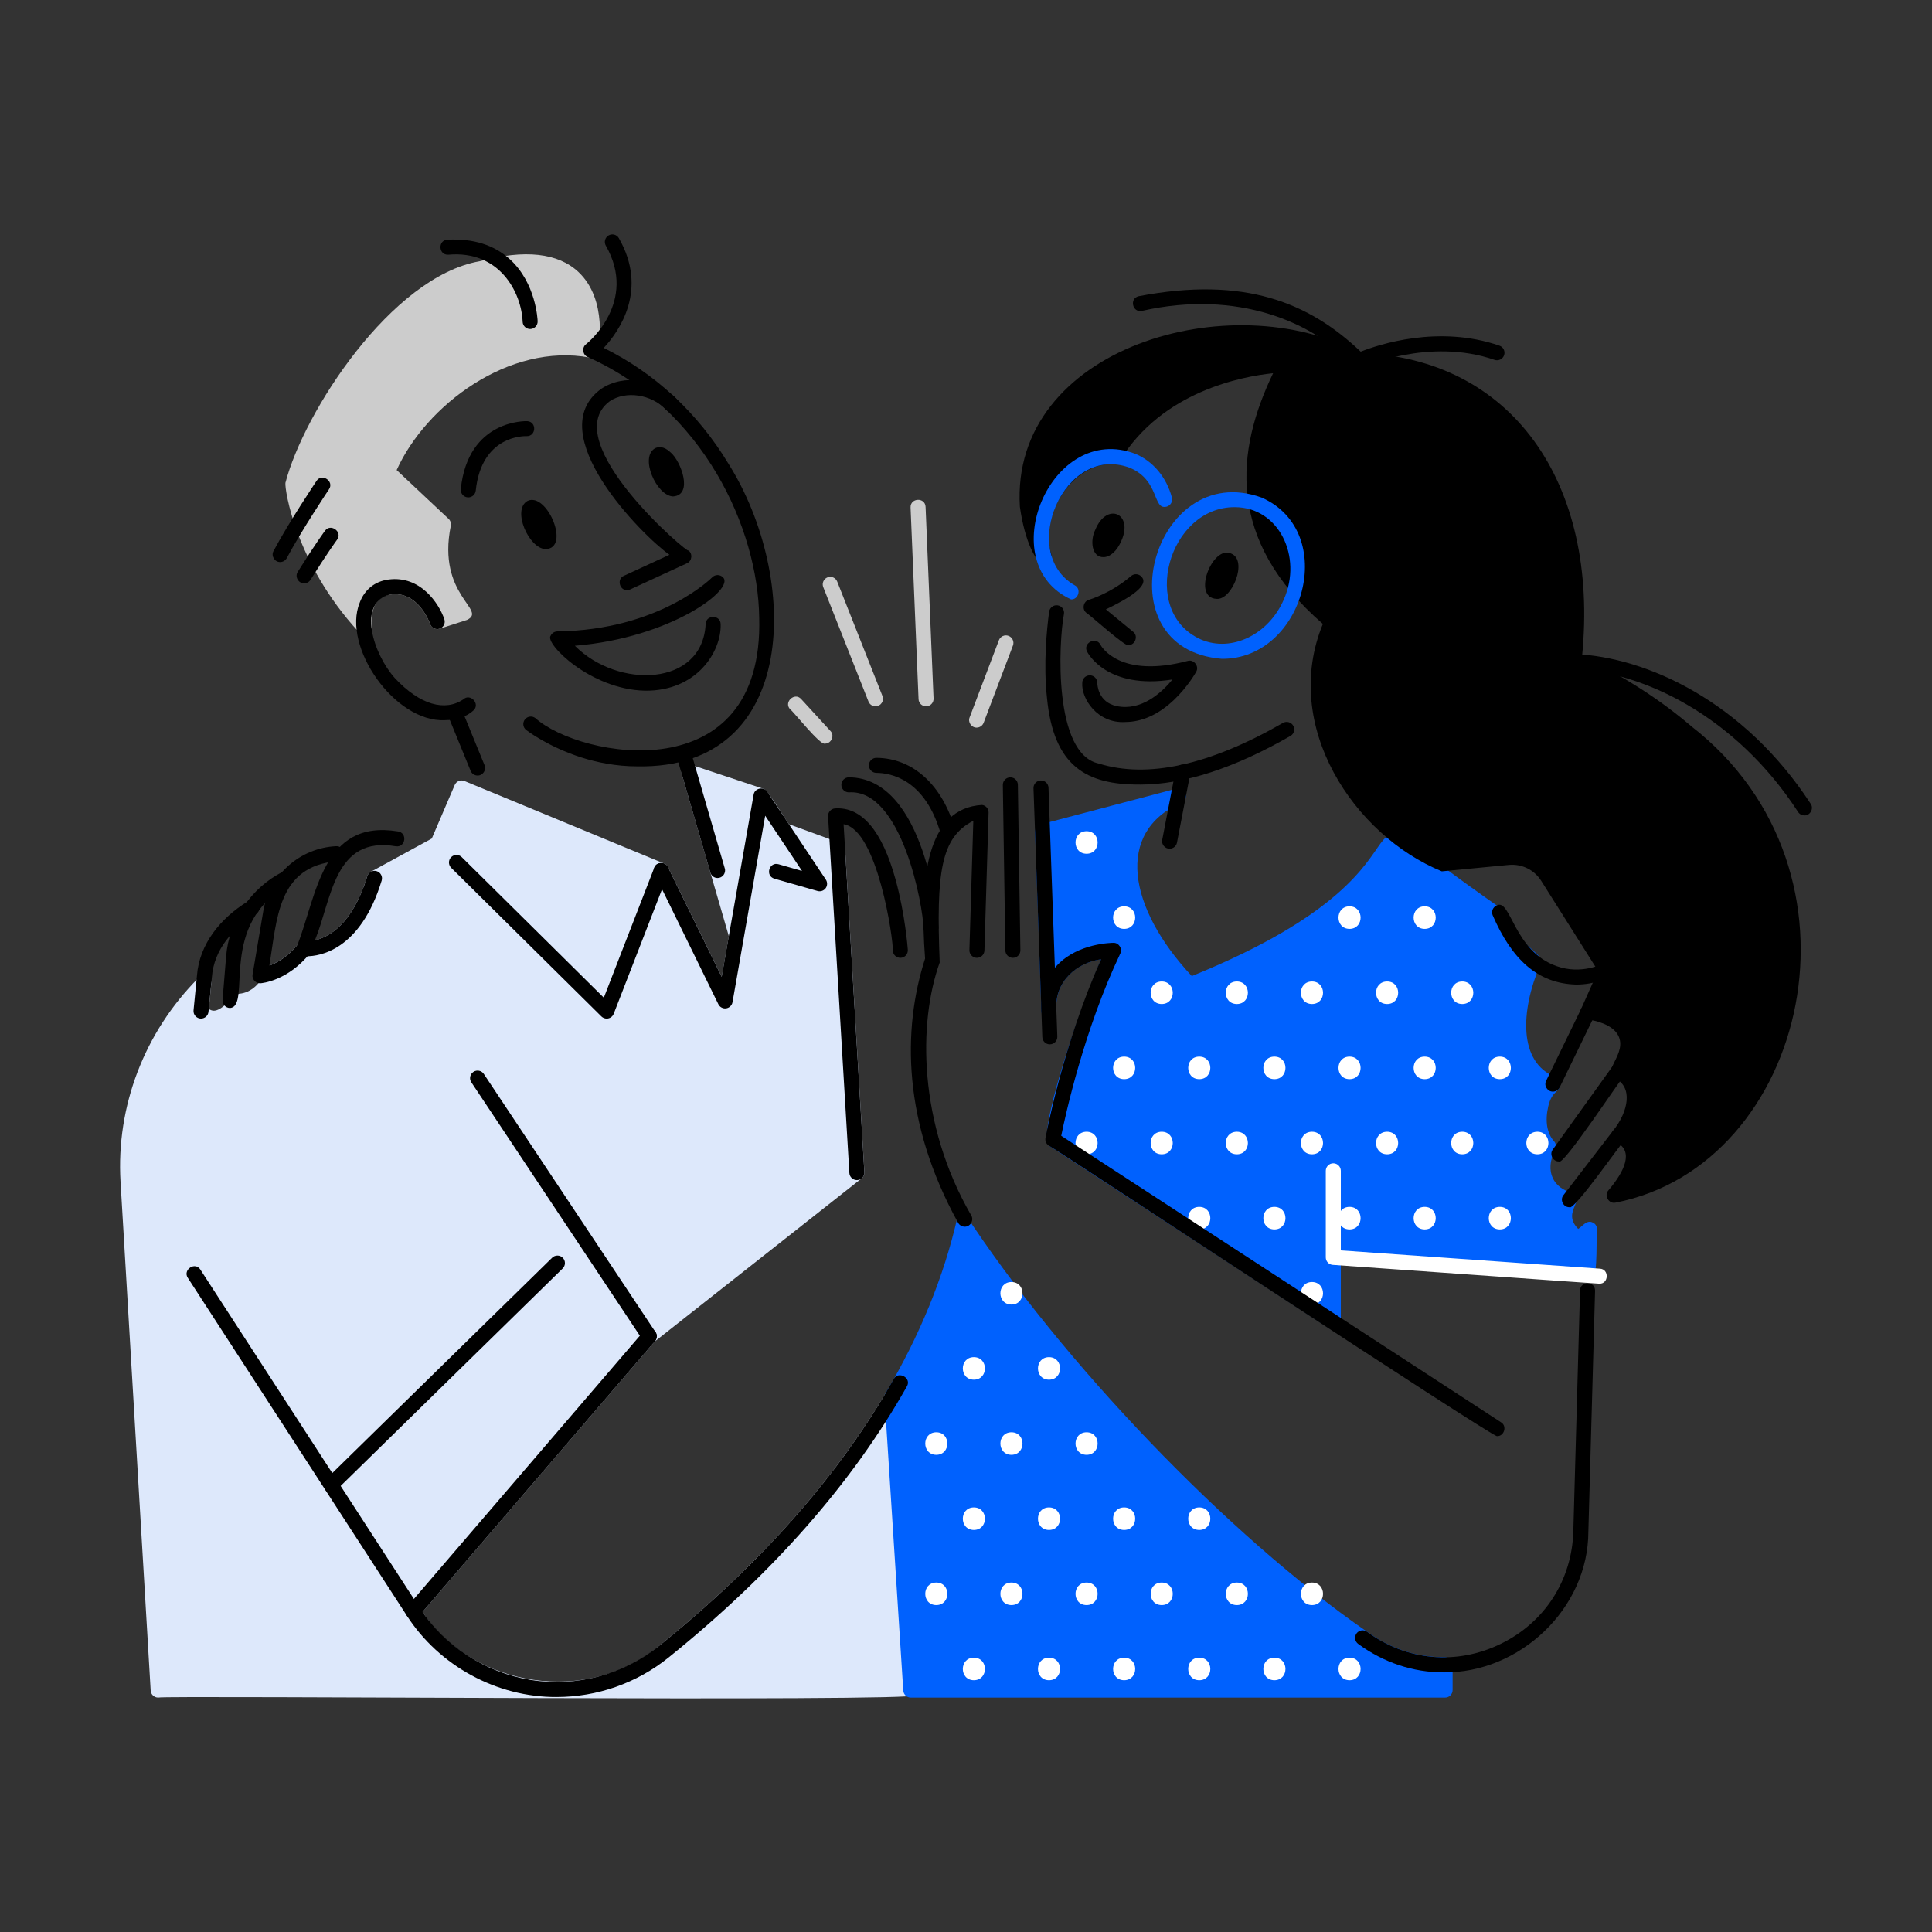 <?xml version="1.0" encoding="UTF-8"?>
<svg xmlns="http://www.w3.org/2000/svg" version="1.1" viewBox="0 0 900 900">
  <rect x="0" y="0" width="900" height="900" fill="#333333" stroke="none"/>
  <defs>
    <style>
      .cls-1 {
        fill: none;
        stroke: #000;
        stroke-linecap: round;
        stroke-linejoin: round;
        stroke-width: 7px;
      }

      .cls-2 {
        fill: #dde8fb;
      }

      .cls-3 {
        fill: #ccc;
      }

      .cls-4 {
        fill: #fff;
      }

      .cls-5 {
        fill: #0061fe;
      }
    </style>
  </defs>
  <!-- Generator: Adobe Illustrator 28.7.1, SVG Export Plug-In . SVG Version: 1.2.0 Build 142)  -->
  <g>
    <g id="Layer_1">
      <g>
        <path class="cls-2" d="M419.02,650.62c-.13-3.32-4.87-4.51-6.5-1.56-24.71,41.59-60.2,81.18-105.49,117.66-32.8,27.6-86.48,19.84-110.21-15.8l108.07-125.9,96.45-76.04c.9-.71,1.4-1.81,1.33-2.96l-8.97-150.25c-.08-1.39-.98-2.6-2.29-3.08l-23.88-8.73c-1-1.07-10.35-16.79-11.89-16.5,0,0-33.57-11.16-33.57-11.16-2.56-.94-5.31,1.69-4.47,4.3,0,0,21.92,75.52,21.92,75.52l-3.32,18.93-25.03-51.09c-.38-.77-1.02-1.37-1.81-1.69l-92.99-38.44c-1.77-.73-3.8.1-4.55,1.86l-10.68,24.93s-28.38,15.49-28.38,15.49c-.8.44-1.4,1.18-1.67,2.05-9.75,32.02-28.21,30.36-28.96,30.28-1.22-.16-2.43.33-3.2,1.3-4.29,5.42-9.09,8.23-12.36,9.62-.79.34-1.43.96-1.8,1.74-3.45,7.41-7.96,11.39-13.4,11.83-.9.07-1.74.49-2.34,1.17-6.44,6.85-9.21,7.71-11.76,5.89l1.14-11.61c.14-1.47-.65-2.88-1.99-3.51-1.34-.63-2.93-.35-3.97.69-25.17,25.24-38.4,59.84-36.3,94.93,0,0,14.04,237.01,14.04,237.01.11,1.85,1.64,3.29,3.49,3.29,2.55-1.09,351.4,2.1,353.13-1.1.67-.71,1.01-1.66.95-2.62,0,0-8.74-136.45-8.74-136.45Z"/>
        <g>
          <path class="cls-5" d="M673.13,771.98c-12.98.16-25.53-3.93-36.3-11.84-64.71-44.79-142.28-125.7-187.93-195.67-1.44.21-2.59,1.28-2.91,2.69-6.3,27.53-17.53,55.03-33.37,81.73-.42.63-.64,1.39-.59,2.18,0,0,8.75,136.45,8.75,136.45.12,1.84,1.65,3.28,3.49,3.28h248.91c1.93,0,3.5-1.57,3.5-3.5v-11.81c.03-1.92-1.64-3.52-3.54-3.5Z"/>
          <path class="cls-5" d="M741.91,569.49c-2.71-1.39-4.82,1.82-6.72,2.98-8.12-8.22,4.49-13.57-3.29-17-7.55-1.87-12.85-9.35-7.4-20.05.58-1.27.35-2.76-.58-3.79-3.31-3.69-4.24-9.3-2.69-16.25,1.94-8.09,5.73-6.19,5.59-11.05-.25-1.28-1.2-2.32-2.45-2.69-16.89-6.8-16.26-30.35-6.8-52.51.52-1.29.23-2.76-.74-3.76-6.8-6.91-9.71-7.13-15.01-19.7-.26-.61-.68-1.14-1.22-1.52-97.83-68.06-6.89-25.61-145.41,30.54-29.76-31.83-35.77-67.01-5.01-80.66,1.73-.67,2.64-2.58,2.07-4.34-.57-1.77-2.43-2.78-4.22-2.31l-63.24,16.66c-1.58.42-2.66,1.87-2.61,3.51,0,0,2.96,83.55,2.96,83.55.21,4.53,7.13,4.35,7-.25-1.13-13.81,9.5-22.37,20.82-24.03-17.67,42.93-28.78,83.47-24.39,86.82,0,0,130.63,85.1,130.63,85.1,1.08.7,2.45.76,3.58.14,1.13-.61,1.83-1.79,1.83-3.08v-28.34l114.95,8.11c.95.07,1.88-.25,2.59-.89,2.16-.68,1.36-20.2,1.83-21.92.05-1.42-.76-2.72-2.06-3.31Z"/>
        </g>
        <path class="cls-3" d="M269.51,126.76c-9.52-8.98-25.02-10.68-46.08-5.06-41.14,7.19-81.93,70.27-90.47,103.26-.36,3.27,4.84,37.54,34.08,69.37,2.1,2.52,6.58.58,6.09-2.72-.28-4.13.05-13.49,8.7-14.68,12.96-1.78,18.31,13.16,18.53,13.78.62,1.81,2.57,2.79,4.39,2.2l12.81-4.13c9.68-4.7-14.17-11.25-7.56-43.87.23-1.18-.16-2.4-1.04-3.23,0,0-24.18-22.7-24.18-22.7,13.66-30.29,52.42-59.39,89.97-52.4,1.81.22,3.48-.99,3.85-2.78.2-.97,4.72-24.02-9.09-37.04Z"/>
        <path d="M531.09,365.48c-25.12.15-40.29-8.55-43.37-40.36-1.72-15.63-.11-31.86,1-40.14.26-1.92,2.03-3.26,3.93-3,1.92.26,3.26,2.02,3,3.93-2.58,13.46-4.95,65.24,16.14,69.76,22.77,7.12,51.66.76,85.86-18.91,1.67-.96,3.81-.39,4.78,1.29.96,1.68.39,3.82-1.29,4.78-26.23,15.08-49.7,22.66-70.06,22.66Z"/>
        <path d="M544.85,395.37c-2.17.02-3.88-2.03-3.44-4.16,0,0,6.2-32.24,6.2-32.24.88-4.48,7.72-3.19,6.87,1.32,0,0-6.2,32.24-6.2,32.24-.32,1.67-1.79,2.84-3.43,2.84Z"/>
        <path d="M524.16,336.35c-12.93.76-20.55-10.89-20-18.26,0-1.93,1.57-3.5,3.5-3.5s3.5,1.57,3.5,3.5c.01.9.37,9.02,9,10.83,11.35,2.39,20.68-5.92,26.03-12.39-30.48,4.8-39.41-12.21-39.8-13-2.07-4.01,4.24-7.22,6.25-3.16.38.72,8.89,15.86,40.63,7.51,2.86-.86,5.49,2.51,3.95,5.08-.15.28-3.85,6.9-10.26,13.01-7.18,6.85-14.97,10.37-22.8,10.37Z"/>
        <path d="M525.63,300.51c-.88,1.27-18.61-14.62-19.58-15.05-2.17-1.67-1.39-5.42,1.28-6.08.09-.03,10.03-2.91,19.56-11.05,1.47-1.26,3.68-1.08,4.93.39,5.12,5.44-15.3,14.33-16.66,15.16l12.69,10.42c2.56,1.95.93,6.32-2.22,6.2Z"/>
        <path d="M566.71,278.97c-11.64-.5-1.9-25.31,6.86-21.09,7.87,3.24.32,21.8-6.86,21.09Z"/>
        <path d="M514.05,259.53c-5.54.16-6.35-7.83-3.81-12.78,5.3-13.03,17.89-7.65,12.13,5.18h0c-2.03,4.75-5.25,7.6-8.32,7.6ZM519.15,250.56h0,0Z"/>
        <path d="M787.8,338.24c-21.88-18.67-43.72-29.16-50.83-32.31,8.13-81.47-33.12-139.22-103.36-141.46-60.08-32.36-163.09-2.5-158.51,71.6,2.24,16.05,7.59,26.64,11.25,26.52,2.26.04,4.02-2.27,3.37-4.44-5.89-18.11,10.16-43.02,28.9-41.89,1.41.02,2.58-.72,3.19-1.87,19.71-31.99,56.51-39,71.25-40.53-17.3,35.99-22.17,77.52,23.18,116.79-19.59,47.57,14.59,98.55,55.41,115.25,0,0,31.18-2.98,31.18-2.98,6.09-.58,11.89,2.27,15.15,7.44,0,0,26.46,41.94,26.46,41.94,0,0-7.91,17.71-7.91,17.71-1.01,2.11.56,4.77,2.89,4.92,3.1.27,11.72,2.14,14.39,7.41,4.42,8.43-8.04,16.7-1.44,20,8.22,3.95,6.46,15.18-.99,24.47-1.38,1.78-.51,4.64,1.62,5.37,8.09,3.97,3.93,13.35-3.75,22.34-2.14,2.33.16,6.37,3.25,5.72,89.44-17.34,122.56-154.3,35.31-221.98Z"/>
        <path class="cls-5" d="M498.97,279.23c-36.93-16.81-9.55-83.04,30.08-67.76,8.18,3.5,14.33,10.88,16.86,20.26.5,1.87-.6,3.79-2.47,4.29-6.64,1.66-3.05-12.2-17.15-18.12-30.69-11.43-52.15,39.64-25.64,54.75,3.17,1.59,1.78,6.71-1.69,6.57Z"/>
        <path class="cls-5" d="M569.2,306.9c-56.51-4.48-32.35-93.52,18.56-75.1,36.13,15.99,19.77,75.35-18.56,75.1ZM575.27,236.25c-30.82-.24-44.89,48.74-15.77,61.67,14.26,6.09,31.58-2.34,38.61-18.79h0c8.68-19.84-2.32-42.81-22.84-42.88ZM601.32,280.51h0,0Z"/>
        <path d="M632.91,171.52c-1.04,0-2.06-.47-2.74-1.33-17.96-20.07-53.73-35.42-98.22-25.37-4.45.96-5.97-5.86-1.48-6.84,49.29-9.42,79.36,2.97,103.4,25.84,8.29-3.28,36.21-12.62,64.63-2.79,1.83.63,2.79,2.63,2.16,4.45-.63,1.83-2.63,2.79-4.45,2.16-30.55-10.58-61.53,3.41-61.83,3.55-.47.22-.97.32-1.46.32Z"/>
        <path d="M840.57,379.87c-1.13,0-2.25-.55-2.92-1.57-29.17-44.98-72.43-65.27-104.33-66.63-4.52,0-4.62-6.94-.04-7,33.99,1.34,79.34,22.38,110.2,69.76,1.57,2.22-.21,5.51-2.91,5.43Z"/>
        <path d="M292.12,274.89c-3.61.13-4.86-5.25-1.47-6.68,0,0,21.21-9.78,21.21-9.78-12.43-8.71-60.37-56.81-31.71-77.35,10.35-6.9,25.76-4.78,35.1,4.83,3.21,3.23-1.9,8.17-5.02,4.88-6.94-7.14-18.7-8.89-26.2-3.88-25.25,18.8,37.87,72.25,36.58,69.45,2.15,1.45,1.81,5.01-.58,6.02,0,0-26.45,12.19-26.45,12.19-.47.22-.97.32-1.46.32Z"/>
        <path d="M218.14,231.7c-2.06.01-3.71-1.81-3.49-3.86,3.4-32.68,30.67-31.66,30.94-31.65,4.56.27,4.22,7.16-.34,6.99-.89-.03-20.93-.54-23.63,25.38-.19,1.8-1.71,3.14-3.48,3.14Z"/>
        <path d="M254.14,255.79c-7.79-.24-15.84-18.42-8.35-22.48,9.08-4.16,20.17,22.18,8.35,22.48Z"/>
        <path d="M313.59,231.26c-7.79-.24-15.84-18.42-8.35-22.48,1.27-.61,3.89-1.16,7.11,1.94,4.91,4.07,10.67,19.88,1.24,20.53Z"/>
        <path d="M300.27,321.74c-25.34-.6-46.63-22.08-43.77-25.58.57-1.22,1.78-2.01,3.13-2.03,47.6-.6,71.9-24.94,72.14-25.19,1.35-1.38,3.57-1.41,4.95-.06,6.14,5.32-24.1,28.3-68.93,31.93,20,20.16,59.38,19.15,60.92-10.03.07-4.55,7.01-4.51,7,.06.36,12.56-10.99,31.26-35.44,30.91Z"/>
        <path d="M207.27,335.5c-23.46,1.06-47.96-34.34-39.73-54.7,2.26-6.1,6.99-9.95,13.34-10.82,14.96-2.06,23.62,11.17,26.11,18.45.62,1.83-.35,3.82-2.18,4.44-1.83.62-3.82-.35-4.44-2.18-.22-.63-5.57-15.57-18.53-13.78-15.8,3.74-7.87,27.96,2.14,39.02,11.76,12.6,23.37,15.52,31.79,9.91,3.27-3.15,8.14,2.1,4.76,5.13-3.12,2.9-7.9,4.51-13.25,4.51Z"/>
        <path d="M296.9,357c-10.04,0-18.93-1.88-25.97-4.12-15.52-4.94-25.39-12.49-25.8-12.81-1.53-1.18-1.81-3.38-.62-4.91,1.18-1.53,3.38-1.81,4.91-.62,20.78,18.62,106.46,34.54,104.25-46.76-.55-41.56-25.79-97.3-79.92-121.48-2.35-.95-2.79-4.43-.75-5.94.99-.79,24.16-19.77,9.22-45.92-.96-1.68-.38-3.82,1.3-4.78,1.68-.96,3.82-.38,4.78,1.3,13.75,24.06.19,43.32-7.05,51.12,23.83,11.75,43.85,30.33,58.14,54.02,33.09,52.49,33.36,142.31-42.48,140.9Z"/>
        <path d="M246.96,153.27c-1.88,0-3.43-1.49-3.5-3.38-.51-13.37-10.54-33.42-34.65-31.24-4.56.24-4.95-6.74-.37-6.99,12.01-.63,21.81,2.45,29.14,9.17,12.14,11.13,12.85,28.1,12.87,28.82.07,1.97-1.53,3.62-3.5,3.62Z"/>
        <path d="M130.51,261.82c-2.55.06-4.36-2.89-3.09-5.14,7.03-13.23,19.5-31.85,20.02-32.64,2.47-3.8,8.4.16,5.81,3.9-.13.19-12.79,19.11-19.65,32.02-.63,1.18-1.84,1.86-3.09,1.86Z"/>
        <path d="M141.67,271.73c-2.65.07-4.46-3.12-2.96-5.36,7.83-12.51,12.47-18.84,12.67-19.1,2.63-3.69,8.38.53,5.64,4.15-.05.06-4.7,6.41-12.37,18.67-.66,1.06-1.8,1.64-2.97,1.64Z"/>
        <path d="M222.48,361.28c-1.38,0-2.69-.82-3.24-2.18l-10.54-25.77c-1.78-4.17,4.82-6.88,6.48-2.65,0,0,10.54,25.77,10.54,25.77.97,2.24-.82,4.87-3.24,4.83Z"/>
        <path d="M334.27,409.01c-1.52,0-2.92-.99-3.36-2.53l-15.71-54.11c-1.25-4.38,5.42-6.36,6.72-1.95,0,0,15.71,54.11,15.71,54.11.68,2.19-1.08,4.51-3.36,4.48Z"/>
        <path d="M302.45,625.99c-1.13,0-2.24-.55-2.92-1.56l-79.97-120.27c-1.07-1.61-.63-3.78.98-4.85,1.61-1.07,3.78-.63,4.85.98l79.97,120.27c1.57,2.22-.21,5.52-2.91,5.44Z"/>
        <path d="M399.16,549.73c-1.84,0-3.38-1.43-3.49-3.29l-9.92-166.15c-.11-1.92,1.35-3.58,3.27-3.7,12.42-.81,21.91,10.39,28.21,33.26,4.41,16,5.63,31.92,5.67,32.59.14,1.93-1.3,3.61-3.23,3.75-1.91.14-3.61-1.3-3.75-3.23.27-5.32-7.13-56.52-22.94-59.01l9.68,162.08c.13,2-1.49,3.72-3.5,3.71Z"/>
        <path d="M259.28,790.53c-27.89.11-54.72-14.5-69.8-37.96,0,0-102-157.32-102-157.32-2.43-3.71,3.39-7.7,5.87-3.81,0,0,102,157.32,102,157.32,11.72,18.08,30.65,30.41,51.93,33.81,21.23,3.4,43.01-2.38,59.74-15.86,47.78-38.49,84.57-80.31,109.34-124.31,2.07-3.96,8.45-.51,6.1,3.43-25.21,44.78-62.57,87.28-111.05,126.33-14.84,11.95-33.3,18.36-52.13,18.36Z"/>
        <path d="M192.42,754.17c-2.86.08-4.64-3.61-2.65-5.78,0,0,110.03-128.18,110.03-128.18,1.26-1.47,3.47-1.64,4.94-.38,1.47,1.26,1.63,3.47.38,4.93l-110.03,128.18c-.69.81-1.67,1.22-2.66,1.22Z"/>
        <path d="M154.19,695.21c-2.99.09-4.73-3.92-2.45-6,0,0,105.48-103.32,105.48-103.32,1.38-1.35,3.6-1.33,4.95.05,1.35,1.38,1.33,3.6-.05,4.95l-105.48,103.32c-.68.67-1.57,1-2.45,1Z"/>
        <path d="M282.61,474.5c-.91,0-1.8-.36-2.46-1.01l-69.97-69.23c-1.37-1.36-1.39-3.58-.03-4.95,1.36-1.37,3.58-1.39,4.95-.03l66.18,65.48,23.49-60.52c1.57-4.24,8.24-1.69,6.53,2.53,0,0-25.42,65.5-25.42,65.5-.51,1.33-1.84,2.24-3.26,2.23Z"/>
        <path d="M337.78,469.76c-1.32,0-2.55-.75-3.14-1.96l-29.76-60.76c-.85-1.74-.13-3.83,1.6-4.68,1.73-.85,3.83-.13,4.68,1.6l25.03,51.09,14.88-84.87c.43-3.03,4.74-3.95,6.36-1.34,0,0,27.28,40.92,27.28,40.92.81,1.22.78,2.82-.08,4-.87,1.19-2.38,1.7-3.79,1.3l-20.1-5.74c-4.4-1.28-2.48-7.97,1.92-6.73,0,0,10.95,3.13,10.95,3.13l-17.15-25.72-15.23,86.86c-.28,1.66-1.77,2.91-3.45,2.9Z"/>
        <path class="cls-1" d="M203.87,393.11"/>
        <path d="M449.4,571.44c-1.22,0-2.41-.64-3.05-1.78-25.8-46.65-26.08-90.01-15.41-123.11-2.78-37.57.74-70.07,26.55-71.57,1.78.24,3.08,1.78,3.03,3.58l-1.94,64.25c-.06,1.93-1.69,3.44-3.6,3.39-1.93-.06-3.45-1.67-3.39-3.6l1.82-60.23c-15.16,7.73-17.31,23.86-15.66,65.99-10.06,28.01-10.02,75.16,14.71,117.86,1.35,2.24-.46,5.29-3.05,5.22Z"/>
        <path d="M672.41,779.05c-13.96,0-27.75-4.47-39.72-13.26-1.56-1.14-1.89-3.33-.75-4.89,1.14-1.56,3.33-1.89,4.89-.75,18.46,13.56,41.75,15.65,62.31,5.6,20.52-10.03,33.15-29.66,33.78-52.5l3.12-112.14c.12-4.47,7.12-4.45,7,.2,0,0-3.12,112.14-3.12,112.14-.04,35.99-32.08,66.01-67.51,65.61Z"/>
        <path d="M471.83,446.2c-1.91,0-3.47-1.53-3.5-3.45l-1.17-77.08c-.03-1.95,1.55-3.56,3.5-3.55,1.91,0,3.47,1.53,3.5,3.45l1.17,77.08c.03,1.95-1.55,3.56-3.5,3.55Z"/>
        <path d="M489.05,486.5c-1.88,0-3.43-1.49-3.5-3.38l-4.11-115.93c-.07-1.93,1.44-3.55,3.37-3.62,1.91-.06,3.55,1.44,3.62,3.37l4.11,115.93c.07,1.98-1.52,3.63-3.5,3.62Z"/>
        <path d="M433.66,435.55c-1.8,0-3.34-1.39-3.48-3.22-.08-9.95-10.03-64.94-34.76-63.22-1.93-.01-3.49-1.59-3.48-3.52.01-1.93,1.58-3.48,3.5-3.48,35.69.19,41.49,66.82,41.72,69.65.17,2.03-1.46,3.79-3.49,3.78Z"/>
        <path d="M441.58,390.95c-1.52,0-2.93-1-3.36-2.54-7.26-25.48-23.39-28.34-29.98-28.38-1.93-.01-3.49-1.59-3.48-3.52s1.61-3.51,3.52-3.48c17.02.12,30.73,12.63,36.67,33.46.66,2.19-1.09,4.49-3.37,4.46Z"/>
        <path class="cls-4" d="M745.07,597.99c.04.09-124.16-8.81-124.22-8.76-1.83-.13-3.25-1.65-3.25-3.49v-40.33c0-1.93,1.57-3.5,3.5-3.5s3.5,1.57,3.5,3.5v37.07l120.71,8.52c4.38.23,4.13,7.08-.24,6.99Z"/>
        <path d="M723.39,508.51c-2.51.05-4.31-2.78-3.14-5.03,0,0,16.33-33.58,16.33-33.58.84-1.74,2.94-2.47,4.68-1.62,1.74.84,2.46,2.94,1.62,4.68l-16.33,33.58c-.61,1.25-1.85,1.97-3.15,1.97Z"/>
        <path d="M726.18,541.05c-2.74.08-4.54-3.33-2.84-5.54,0,0,27.59-38.44,27.59-38.44,2.59-3.71,8.4.42,5.69,4.08-1.02.42-28.8,42.73-30.43,39.9Z"/>
        <g>
          <line x1="754.19" y1="528.88" x2="731.09" y2="558.87"/>
          <path d="M731.09,562.37c-2.79.08-4.58-3.44-2.77-5.63,0,0,23.09-30,23.09-30,2.71-3.63,8.38.7,5.55,4.27-1.33.76-23.87,33.43-25.87,31.36Z"/>
        </g>
        <path d="M142.9,445.46c-3.03.36-5.39-1.82-4.53-4.69,9.31-23.91,11.78-59.19,46.96-53.47,4.53.59,3.71,7.48-.85,6.95-28.89-5.03-29.89,24.59-37.77,43.77,6.27-1.43,17.5-7.25,24.39-29.87.56-1.85,2.52-2.89,4.37-2.33,1.85.56,2.89,2.52,2.33,4.37-9.95,32.68-29.09,35.27-34.89,35.27Z"/>
        <path d="M121.11,458.04c-2.09.05-3.85-2.02-3.45-4.08,0,0,5.02-29.73,5.02-29.73,2.81-16.63,17.08-29.27,33.93-30.04,1.93-.1,3.57,1.4,3.66,3.34.09,1.93-1.4,3.57-3.34,3.66-27.86,2.39-27.81,27.28-31.48,48.65,3.63-1.37,8.82-4.22,13.47-10.09,1.2-1.52,3.4-1.77,4.92-.57,1.52,1.2,1.77,3.4.57,4.92-10.42,12.79-22.19,13.9-23.31,13.96Z"/>
        <path d="M107.17,469.56c-2.03,0-3.67-1.76-3.49-3.79,0,0,1.66-20.31,1.66-20.31,1.37-16.73,11.52-31.83,26.49-39.42,1.72-.87,3.83-.18,4.7,1.54.87,1.72.18,3.83-1.54,4.7-33.97,17.41-17.42,56.43-27.82,57.27Z"/>
        <path d="M93.65,474.5c-2.05.01-3.7-1.8-3.49-3.84,0,0,1.58-16.08,1.58-16.08,1.12-14.98,11.17-26.93,23.55-34.59,3.63-2.7,7.83,3.05,4.1,5.67-10.7,6.66-19.74,16.5-20.69,29.6,0,0-1.58,16.07-1.58,16.07-.18,1.81-1.7,3.16-3.48,3.16Z"/>
        <path class="cls-3" d="M454.95,338.95c-2.39.04-4.17-2.51-3.27-4.74,0,0,13.64-35.96,13.64-35.96.68-1.81,2.71-2.72,4.51-2.03,1.81.69,2.72,2.71,2.03,4.51l-13.64,35.96c-.53,1.4-1.86,2.26-3.27,2.26Z"/>
        <path class="cls-3" d="M431.39,329.03c-1.87,0-3.42-1.47-3.49-3.35l-3.72-89.27c-.18-4.54,6.79-4.89,6.99-.29,0,0,3.72,89.27,3.72,89.27.09,1.98-1.52,3.65-3.5,3.65Z"/>
        <path class="cls-3" d="M407.84,329.03c-1.39,0-2.71-.84-3.26-2.21l-21.08-53.32c-.71-1.8.17-3.83,1.97-4.54,1.8-.71,3.83.17,4.54,1.97l21.08,53.32c.94,2.23-.85,4.83-3.25,4.79Z"/>
        <path class="cls-3" d="M384.28,346.39c-2.14,1.02-14.71-15-16.22-16.01-3.11-3.3,2.14-8.12,5.16-4.73,0,0,13.64,14.88,13.64,14.88,2.09,2.12.35,5.97-2.58,5.87Z"/>
        <g>
          <path class="cls-4" d="M453.67,772.21c-6.87.03-6.87,10.47,0,10.5,6.87-.03,6.86-10.47,0-10.5Z"/>
          <path class="cls-4" d="M488.67,772.21c-6.87.03-6.87,10.47,0,10.5,6.87-.03,6.86-10.47,0-10.5Z"/>
          <path class="cls-4" d="M523.67,772.21c-6.87.03-6.87,10.47,0,10.5,6.87-.03,6.86-10.47,0-10.5Z"/>
          <path class="cls-4" d="M558.67,772.21c-6.87.03-6.87,10.47,0,10.5,6.87-.03,6.86-10.47,0-10.5Z"/>
          <path class="cls-4" d="M593.67,772.21c-6.87.03-6.87,10.47,0,10.5,6.87-.03,6.86-10.47,0-10.5Z"/>
          <path class="cls-4" d="M471.17,737.21c-6.87.03-6.87,10.47,0,10.5,6.87-.03,6.86-10.47,0-10.5Z"/>
          <path class="cls-4" d="M506.17,737.21c-6.87.03-6.87,10.47,0,10.5,6.87-.03,6.86-10.47,0-10.5Z"/>
          <path class="cls-4" d="M541.17,737.21c-6.87.03-6.87,10.47,0,10.5,6.87-.03,6.86-10.47,0-10.5Z"/>
          <path class="cls-4" d="M576.17,737.21c-6.87.03-6.87,10.47,0,10.5,6.87-.03,6.86-10.47,0-10.5Z"/>
          <path class="cls-4" d="M436.17,737.21c-6.87.03-6.87,10.47,0,10.5,6.87-.03,6.86-10.47,0-10.5Z"/>
          <path class="cls-4" d="M453.67,702.21c-6.87.03-6.87,10.47,0,10.5,6.87-.03,6.86-10.47,0-10.5Z"/>
          <path class="cls-4" d="M488.67,702.21c-6.87.03-6.87,10.47,0,10.5,6.87-.03,6.86-10.47,0-10.5Z"/>
          <path class="cls-4" d="M523.67,702.21c-6.87.03-6.87,10.47,0,10.5,6.87-.03,6.86-10.47,0-10.5Z"/>
          <path class="cls-4" d="M558.67,702.21c-6.87.03-6.87,10.47,0,10.5,6.87-.03,6.86-10.47,0-10.5Z"/>
          <path class="cls-4" d="M471.17,667.21c-6.87.03-6.87,10.47,0,10.5,6.87-.03,6.86-10.47,0-10.5Z"/>
          <path class="cls-4" d="M506.17,667.21c-6.87.03-6.87,10.47,0,10.5,6.87-.03,6.86-10.47,0-10.5Z"/>
          <path class="cls-4" d="M436.17,667.21c-6.87.03-6.87,10.47,0,10.5,6.87-.03,6.86-10.47,0-10.5Z"/>
          <path class="cls-4" d="M453.67,632.21c-6.87.03-6.87,10.47,0,10.5,6.87-.03,6.86-10.47,0-10.5Z"/>
          <path class="cls-4" d="M488.67,632.21c-6.87.03-6.87,10.47,0,10.5,6.87-.03,6.86-10.47,0-10.5Z"/>
          <path class="cls-4" d="M471.17,597.21c-6.87.03-6.87,10.47,0,10.5,6.87-.03,6.86-10.47,0-10.5Z"/>
          <path class="cls-4" d="M558.67,562.21c-6.87.03-6.87,10.47,0,10.5,6.87-.03,6.86-10.47,0-10.5Z"/>
          <path class="cls-4" d="M593.67,562.21c-6.87.03-6.87,10.47,0,10.5,6.87-.03,6.86-10.47,0-10.5Z"/>
          <path class="cls-4" d="M506.17,527.21c-6.87.03-6.87,10.47,0,10.5,6.87-.03,6.86-10.47,0-10.5Z"/>
          <path class="cls-4" d="M541.17,527.21c-6.87.03-6.87,10.47,0,10.5,6.87-.03,6.86-10.47,0-10.5Z"/>
          <path class="cls-4" d="M576.17,527.21c-6.87.03-6.87,10.47,0,10.5,6.87-.03,6.86-10.47,0-10.5Z"/>
          <path class="cls-4" d="M523.67,492.21c-6.87.03-6.87,10.47,0,10.5,6.87-.03,6.86-10.47,0-10.5Z"/>
          <path class="cls-4" d="M558.67,492.21c-6.87.03-6.87,10.47,0,10.5,6.87-.03,6.86-10.47,0-10.5Z"/>
          <path class="cls-4" d="M593.67,492.21c-6.87.03-6.87,10.47,0,10.5,6.87-.03,6.86-10.47,0-10.5Z"/>
          <path class="cls-4" d="M541.17,457.21c-6.87.03-6.87,10.47,0,10.5,6.87-.03,6.86-10.47,0-10.5Z"/>
          <path class="cls-4" d="M576.17,457.21c-6.87.03-6.87,10.47,0,10.5,6.87-.03,6.86-10.47,0-10.5Z"/>
          <path class="cls-4" d="M523.67,422.21c-6.87.03-6.87,10.47,0,10.5,6.87-.03,6.86-10.47,0-10.5Z"/>
          <path class="cls-4" d="M506.17,387.21c-6.87.03-6.87,10.47,0,10.5,6.87-.03,6.86-10.47,0-10.5Z"/>
          <path class="cls-4" d="M628.67,772.21c-6.87.03-6.87,10.47,0,10.5,6.87-.03,6.86-10.47,0-10.5Z"/>
          <path class="cls-4" d="M611.17,737.21c-6.87.03-6.87,10.47,0,10.5,6.87-.03,6.86-10.47,0-10.5Z"/>
          <path class="cls-4" d="M611.17,597.21c-6.87.03-6.87,10.47,0,10.5,6.87-.03,6.86-10.47,0-10.5Z"/>
          <path class="cls-4" d="M628.67,562.21c-6.87.03-6.87,10.47,0,10.5,6.87-.03,6.86-10.47,0-10.5Z"/>
          <path class="cls-4" d="M663.67,562.21c-6.87.03-6.87,10.47,0,10.5,6.87-.03,6.86-10.47,0-10.5Z"/>
          <path class="cls-4" d="M698.67,562.21c-6.87.03-6.87,10.47,0,10.5,6.87-.03,6.86-10.47,0-10.5Z"/>
          <path class="cls-4" d="M646.17,527.21c-6.87.03-6.87,10.47,0,10.5,6.87-.03,6.86-10.47,0-10.5Z"/>
          <path class="cls-4" d="M681.17,527.21c-6.87.03-6.87,10.47,0,10.5,6.87-.03,6.86-10.47,0-10.5Z"/>
          <path class="cls-4" d="M716.17,527.21c-6.87.03-6.87,10.47,0,10.5,6.87-.03,6.86-10.47,0-10.5Z"/>
          <path class="cls-4" d="M611.17,527.21c-6.87.03-6.87,10.47,0,10.5,6.87-.03,6.86-10.47,0-10.5Z"/>
          <path class="cls-4" d="M628.67,492.21c-6.87.03-6.87,10.47,0,10.5,6.87-.03,6.86-10.47,0-10.5Z"/>
          <path class="cls-4" d="M663.67,492.21c-6.87.03-6.87,10.47,0,10.5,6.87-.03,6.86-10.47,0-10.5Z"/>
          <path class="cls-4" d="M698.67,492.21c-6.87.03-6.87,10.47,0,10.5,6.87-.03,6.86-10.47,0-10.5Z"/>
          <path class="cls-4" d="M646.17,457.21c-6.87.03-6.87,10.47,0,10.5,6.87-.03,6.86-10.47,0-10.5Z"/>
          <path class="cls-4" d="M681.17,457.21c-6.87.03-6.87,10.47,0,10.5,6.87-.03,6.86-10.47,0-10.5Z"/>
          <path class="cls-4" d="M611.17,457.21c-6.87.03-6.87,10.47,0,10.5,6.87-.03,6.86-10.47,0-10.5Z"/>
          <path class="cls-4" d="M628.67,422.21c-6.87.03-6.87,10.47,0,10.5,6.87-.03,6.86-10.47,0-10.5Z"/>
          <path class="cls-4" d="M663.67,422.21c-6.87.03-6.87,10.47,0,10.5,6.87-.03,6.86-10.47,0-10.5Z"/>
        </g>
        <path d="M697.35,669.01c-2.42.39-206.72-134.67-208.8-135.34-1.18-.77-1.78-2.17-1.53-3.56.08-.45,8.04-43.28,25.92-83.25-11.21,1.56-22.03,10.36-20.82,24.03.07,1.93-1.44,3.55-3.37,3.62-1.91.05-3.55-1.44-3.62-3.37-.32-8.9,2.22-16.2,7.54-21.71,9.75-10.09,25.28-10.22,26.04-10.22,2.49-.07,4.3,2.78,3.16,5-16.86,35.46-25.53,75.1-27.51,84.89l204.9,133.48c2.91,1.75,1.44,6.57-1.91,6.43Z"/>
        <path d="M734.31,458.65c-18.35-.47-30.19-12.09-38.96-32.26-.75-1.78.08-3.83,1.86-4.59,6.65-3.55,7.78,21.32,28.03,28.3,11.44,4.06,21.4-1.14,21.5-1.2,3.96-2.2,7.34,4.1,3.29,6.18-.37.2-6.83,3.57-15.74,3.57Z"/>
      </g>
    </g>
  </g>
</svg>